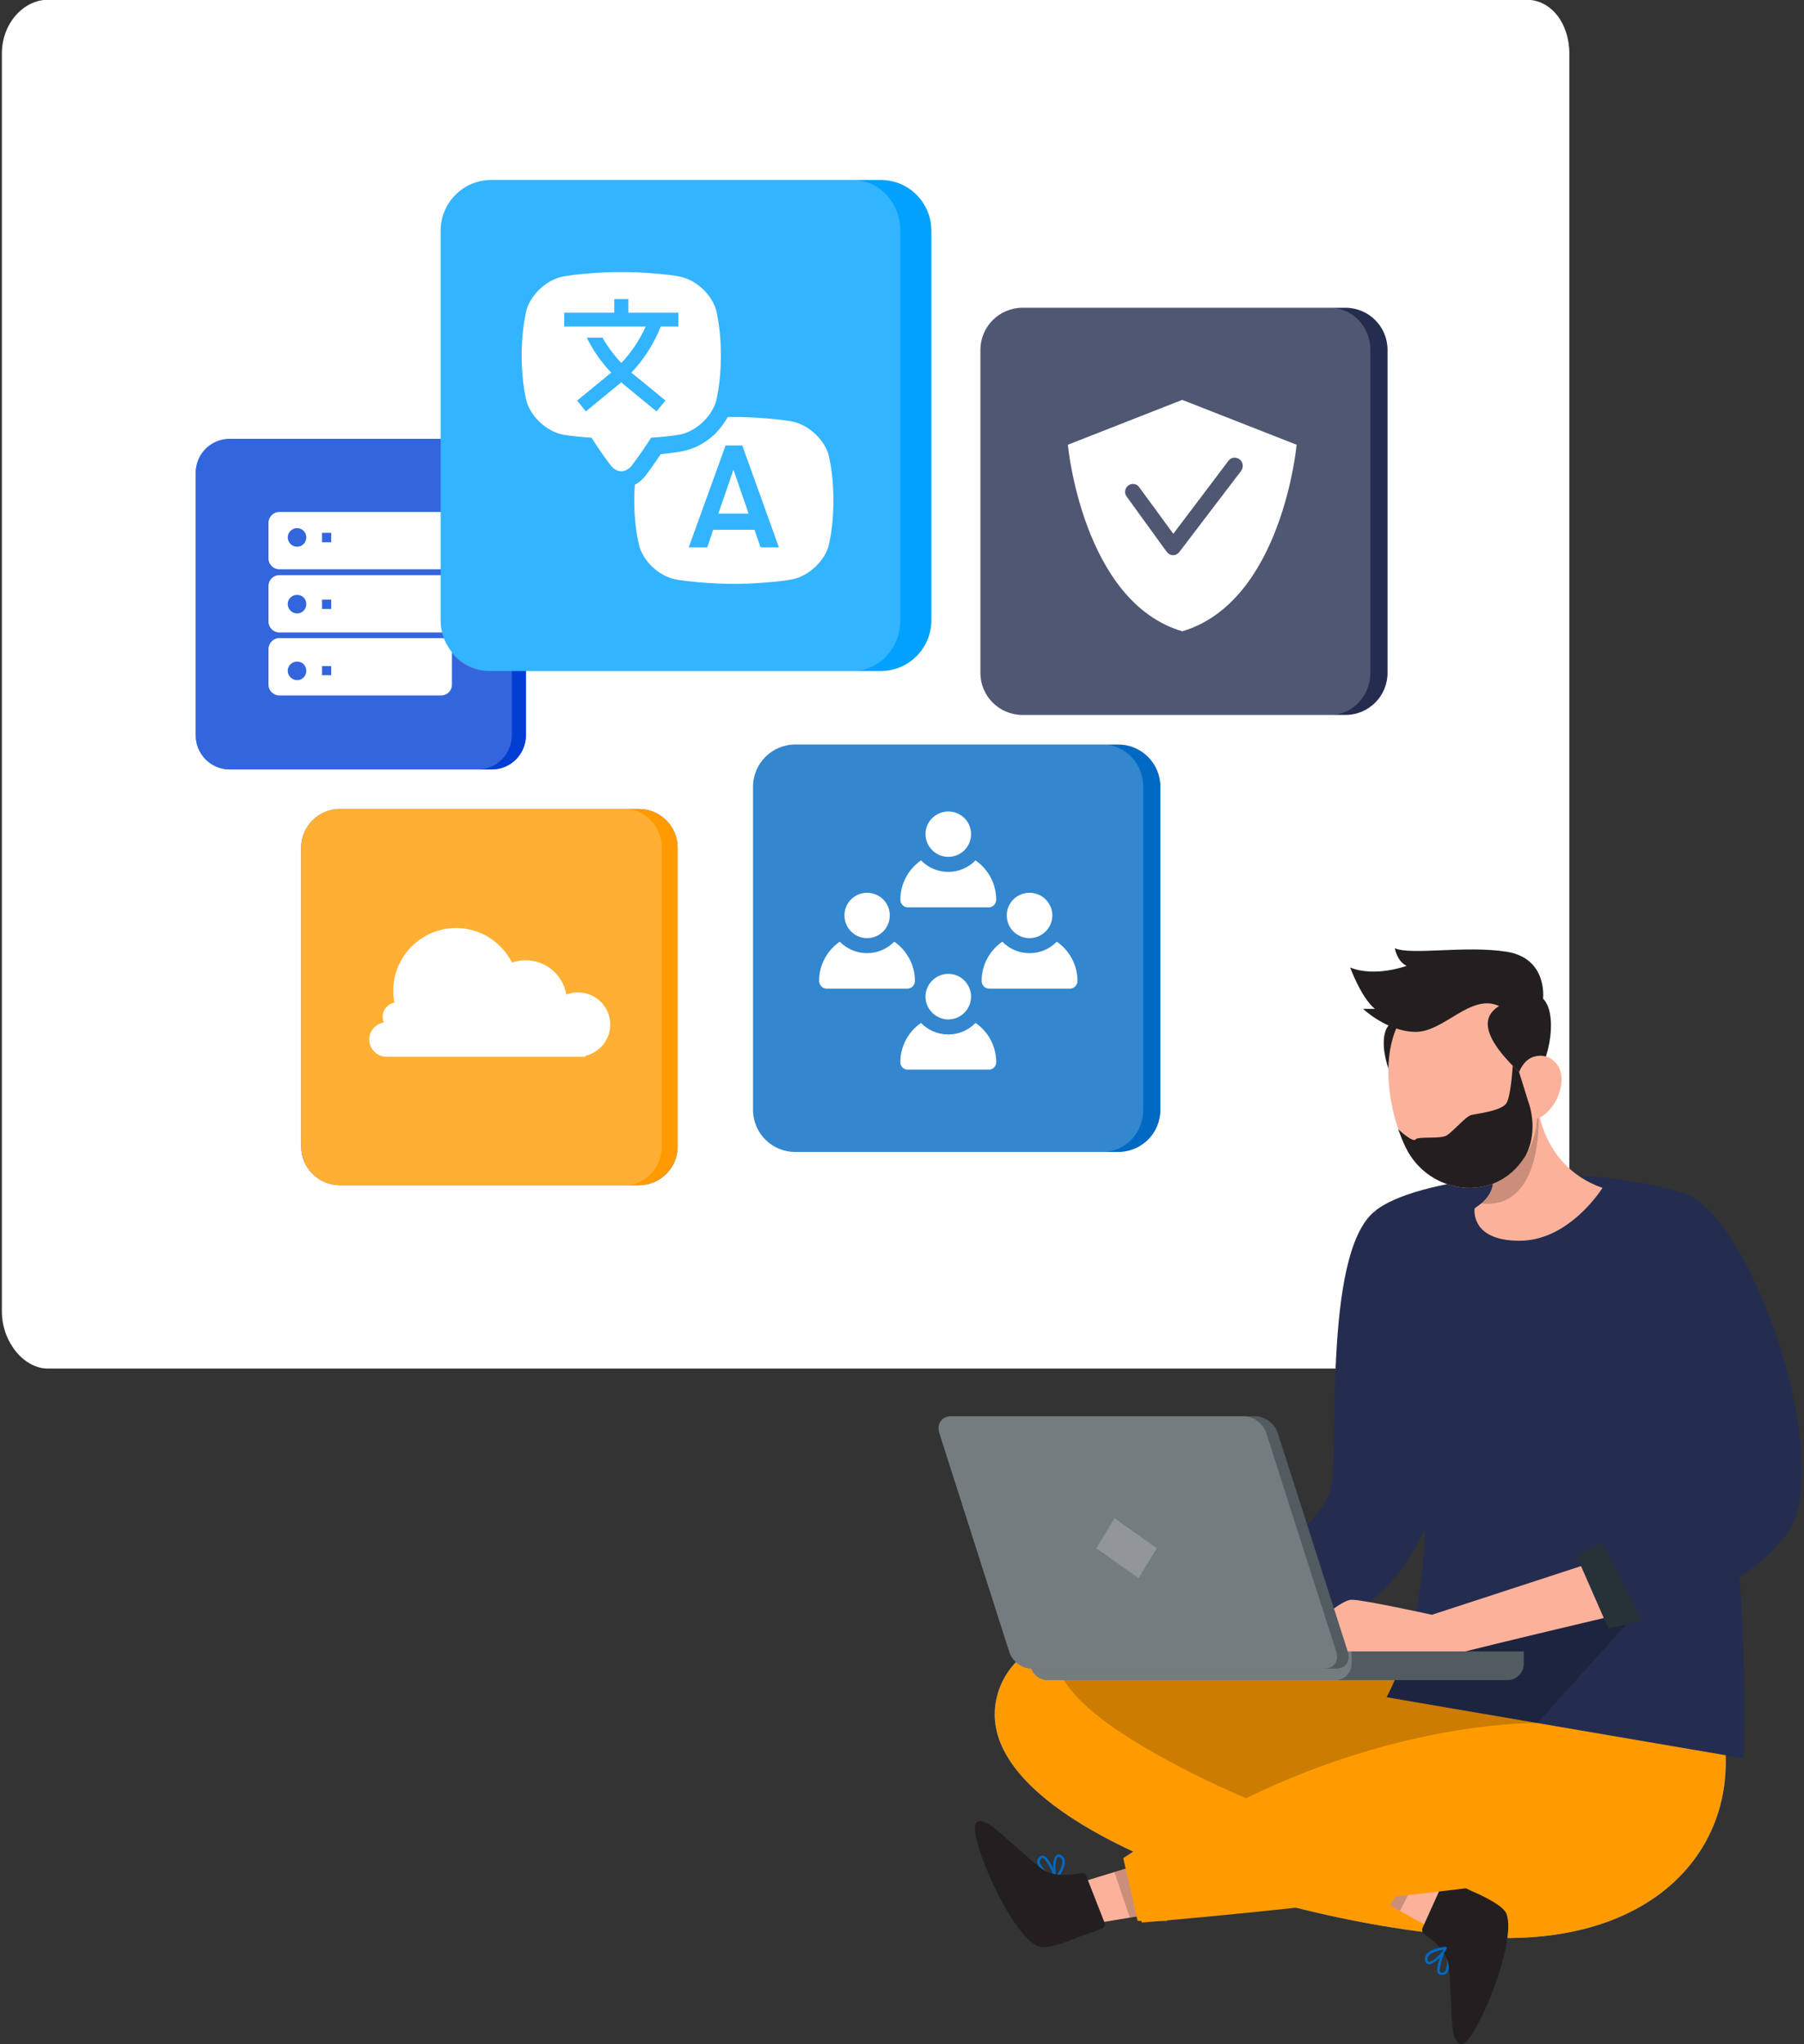 <svg version="1.2" xmlns="http://www.w3.org/2000/svg" viewBox="0 0 768 870" width="768" height="870">
	<rect x="0" y="0" width="768" height="870" fill="#333333" stroke="none"/>
	<title>all-about-flexibility</title>
	<style>
		.s0 { fill: #ffffff } 
		.s1 { fill: #242d4f } 
		.s2 { fill: #407bff } 
		.s3 { fill: #ff9b00 } 
		.s4 { fill: #0069c3 } 
		.s5 { fill: #fcb29a } 
		.s6 { fill: #231f20 } 
		.s7 { opacity: .2;fill: #000000 } 
		.s8 { fill: #263238 } 
		.s9 { opacity: .2;fill: #ffffff } 
		.s10 { fill: #003ed3 } 
		.s11 { fill: #00a1ff } 
		.s12 { opacity: .5;fill: #ffffff } 
	</style>
	<g id="Window">
		<path class="s0" d="m20.4-0.1h629.5c10.5 0 18.2 10.1 18.2 22.9v535.4c0 12.8-7.7 24.3-18.2 24.3h-629.5c-10.4 0-19.6-11.5-19.6-24.3v-535.4c0-12.8 9.2-22.9 19.6-22.9z"/>
	</g>
	<g id="Character">
		<g id="_Group_">
			<path class="s1" d="m606.8 650.4c-16.2 34.8-37.6 38.5-37.6 38.5l-25.5-29.9c0 0 18.3-11.1 22.6-24.5 4.2-13.4-3.7-100.7 19-119 0 0 37.7 100.1 21.5 134.9z"/>
			<g>
				<path class="s2" d="m727 715.3c24.2 54.7-9.3 112.4-91.5 109.5-82.1-2.8-230.6-48.5-210.1-105.9 20.6-57.4 184.1-11.8 184.1-11.8 0 0 117.5 8.2 117.5 8.2z"/>
				<path class="s3" d="m727 715.3c24.2 54.7-9.3 112.4-91.5 109.5-82.1-2.8-230.6-48.5-210.1-105.9 20.6-57.4 184.1-11.8 184.1-11.8 0 0 117.5 8.2 117.5 8.2z"/>
			</g>
			<path class="s4" d="m444.2 796.7c-1.2-0.9-2.1-2.2-2.6-3.7-0.2-1 0.2-2 1-2.7 0.4-0.4 1-0.6 1.6-0.5 2.8 0.9 5.5 8.8 5.8 9.7 0.1 0.2 0 0.4-0.2 0.5-0.1 0.1-0.4 0.1-0.6 0q-2.6-1.4-5-3.3zm0.4-5.5q-0.2-0.2-0.6-0.3c-0.2-0.1-0.5 0-0.6 0.2-0.6 0.4-0.9 1.1-0.7 1.8 1.2 2.5 3.3 4.5 5.8 5.6-0.8-2.6-2.1-5.1-3.9-7.3z"/>
			<path class="s4" d="m449.1 800l-0.1-0.2c-0.9-2.4-1.2-8.8 0.8-10.2 0.7-0.5 1.6-0.4 2.2 0.2 0.7 0.4 1.2 1.1 1.3 1.9 0.6 3.3-3.2 8.1-3.4 8.3-0.1 0.1-0.3 0.2-0.5 0.1q-0.2 0-0.3-0.1zm2.4-9.3l-0.2-0.1c-0.5-0.4-0.8-0.2-0.9-0.2-1.2 0.8-1.4 5.3-0.7 8.1 1-1.5 2.9-4.6 2.5-6.6q-0.1-0.7-0.7-1.2z"/>
			<path class="s4" d="m617 835c0.2 1.5-0.1 3.1-0.8 4.5-0.6 0.8-1.6 1.2-2.6 1.1-0.6 0-1.2-0.3-1.5-0.8-1.3-2.6 2.4-10 2.9-10.9 0.1-0.1 0.3-0.3 0.5-0.2 0.2 0 0.4 0.2 0.4 0.4q0.9 2.9 1.1 5.9zm-4.1 3.5q0 0.4 0.1 0.7c0.1 0.2 0.4 0.4 0.6 0.4 0.7 0.1 1.4-0.2 1.8-0.8 0.9-2.6 0.9-5.5-0.1-8.1-1.3 2.4-2.1 5.1-2.4 7.8z"/>
			<path fill-rule="evenodd" class="s5" d="m561.5 794.5l34.5 18.9 14.1 7.7 9-15.8-13.9-10.2-28.9-21.2-14.8 20.6z"/>
			<path class="s6" d="m606.3 823.2c3 2 9.4 6.9 10.4 13.2 0.8 5.4 1 21.9 1.9 28.4 0.3 2 1.5 5.3 3.6 5.3 5.7 0 23.9-43.2 19.1-55.6-1.7-4.3-14.8-9.6-14.8-9.6l-9.4-4.6c-1-0.5-2.3 0-2.8 1l-8.7 19.3c-0.4 0.9-0.1 2 0.7 2.6z"/>
			<path class="s4" d="m616 829.2l-0.1 0.2c-1.1 2.4-5.5 7-7.9 6.6-0.8-0.2-1.4-0.9-1.4-1.7-0.1-0.8 0.1-1.7 0.5-2.3 1.9-2.8 8-3.4 8.3-3.4 0.2 0 0.4 0.1 0.5 0.3q0.1 0.1 0.1 0.3zm-8.3 4.7v0.3c0.1 0.7 0.4 0.7 0.5 0.8 1.4 0.2 4.8-2.8 6.3-5.1-1.8 0.3-5.3 1-6.5 2.8-0.2 0.3-0.4 0.8-0.3 1.2z"/>
			<path fill-rule="evenodd" class="s7" d="m561.5 794.5l34.5 18.9 9.2-18.3-28.9-21.2-14.8 20.6z"/>
			<path fill-rule="evenodd" class="s3" d="m604.5 791.3l-8.9-9-15.8 30.2 9.6 2.1 15.1-23.3z"/>
			<path fill-rule="evenodd" class="s5" d="m512 785.3l-37.6 11.5-15.3 4.7 4.9 17.5 17-2.8 35.4-5.8-4.4-25.1z"/>
			<path class="s6" d="m460.1 797.3c-3.4 0.7-11.4 1.9-16.6-1.9-4.5-3.2-16.3-14.5-21.6-18.4-1.7-1.3-4.9-2.7-6.3-1.2-4 4.1 14 47.3 26.3 52.6 4.2 1.8 17.2-3.9 17.2-3.9l9.8-3.5c1.1-0.4 1.7-1.6 1.3-2.7l-7.7-19.7c-0.3-1-1.3-1.6-2.3-1.3z"/>
			<path fill-rule="evenodd" class="s7" d="m512 785.3l-37.6 11.5 6.6 19.4 35.4-5.8-4.4-25.1z"/>
			<path class="s3" d="m486.1 818.3c79.5-6.7 170.7-18.7 170.7-18.7 0 0 14.2-34.5 17.9-24.2 3.8 10.2-22.1 46.8-22.1 46.8 0 0 38-6.7 58.5-34.2 20.6-27.5 16.2-77.1-33.6-79.4-49.8-2.3-197 84.5-197 84.5z"/>
			<path fill-rule="evenodd" class="s3" d="m484.3 817.6h12.6l-10.5-32.2-8.2 5.5 6.1 26.7z"/>
			<path class="s1" d="m742.3 748.4c3.7-125.9-27.5-241.2-27.5-241.2-49-14.2-113.4-5.2-129.5 8.3 23.2 77.6 31.6 155.6 5 206.9 0 0 152 26 152 26z"/>
			<path class="s5" d="m627.8 514.3c0 0 1.2-0.8 2.7-2 4.1-3.5 10.1-11.4-2.7-20.5l15.4-15.1 10.9-10.6c0 0 0.1 29.7 28.1 39.5 0 0-13.9 22.5-35.3 22.5-21.4 0-19.1-13.9-19.1-13.8z"/>
			<path class="s7" d="m627.8 491.8l15.4-15.1q5.5-0.9 11.8-0.8c0 0 1.8 39.3-24.5 36.3 4.1-3.4 10.1-11.3-2.7-20.4z"/>
			<g>
				<path class="s6" d="m591.2 436.4c-5.4 6.3 0.1 26.3 10.3 35 16.5-19.8 18.4-30.6 8.5-34.7-8.7-3.6-13.5-6.7-18.8-0.3z"/>
				<path class="s5" d="m604.4 425.2c13.5-9.4 32-6.2 41.4 7.3 2.7 3.8 4.4 8.1 5.1 12.7 3.4 21.5 6.5 33.9-1.7 47.2q-0.1 0.1-0.2 0.2c-12.5 19.8-40.7 15.9-50.5-4.1-1.2-2.3-2.2-5-3.2-7.7q0-0.1 0-0.1c-6.3-18.4-7.3-44.1 9.1-55.5z"/>
				<path class="s6" d="m656.7 424.9c6.3 5.5 4 26-4.6 36.3-19.5-16.9-23.1-27.3-13.9-33 8-4.9 12.2-8.7 18.5-3.3z"/>
				<path class="s5" d="m652.9 449.8c-6.7 2.2-8.4 12.1-7.4 18.2 1.1 6.8 6.9 10.9 12.4 6.1 4.1-3.6 6.6-8.7 6.9-14.2 0.4-6.7-5.2-12.2-11.9-10.1z"/>
				<path class="s6" d="m602.6 485c1.1-1.5 10.8 0 13.4-1.8 2.7-1.7 8-8 10.3-8.6 2.2-0.6 13.2-1.7 15.1-5.2 1.9-3.4 2.6-15.8 2.6-15.8l2.7 2.7 3.8 12.2c0 0 5.1 12.5-1.3 23.9q-0.1 0.1-0.2 0.2c-12.5 19.8-40.7 15.9-50.5-4.1-1.2-2.4-2.2-5-3.2-7.7q0-0.1 0-0.1c0 0 6.1 5.7 7.3 4.3z"/>
				<path class="s6" d="m638.2 428.2c-12.1-5.6-23.5 11.2-35.7 11-12.2-0.2-22.2-9.8-22.2-9.8h5c-5.9-4.9-10.5-17.6-10.5-17.6 10.6 4.3 24-0.7 24-0.7-4.1-2-5-7.5-5-7.5 7.1 3.1 30.1-1.3 47.7 1.5 17.6 2.9 15.4 20.1 15.4 20.1 0 0-6.6 8.7-18.7 3z"/>
			</g>
			<path class="s7" d="m604 702.9c0 0-159.8-17.7-153.1 7.3 6.7 25 79.6 55.2 79.6 55.2 68-33.3 124-32 124-32l50.6-56.2-101.1 25.7z"/>
			<path class="s5" d="m700.5 684.5c0 0-90 21.1-93.4 22.9-3.3 1.9-34.2 1.2-45.6-4.5-11.3-5.7 8.7-22 13.9-22 5.2 0 34.2 6.4 34.2 6.4l81.2-26.5 9.7 23.8z"/>
			<path class="s1" d="m760.3 653.4c-22.5 28.7-64 36.5-64 36.5l-14.1-31c0 0 30.5-10.4 38.3-26.9 7.8-16.4-24-128.3-5.7-124.8 30 5.8 68.1 117.5 45.5 146.2z"/>
			<path fill-rule="evenodd" class="s8" d="m671.2 662.3l13.5 30.8 14.6-3.1-17.1-33.5-11 5.8z"/>
			<g>
				<g>
					<path class="s8" d="m438.7 702.9v5.3c0 3.6 3.4 6.9 7.1 6.9h196.2c3.7 0 6.7-3.3 6.7-6.9v-5.3c0 0-210 0-210 0z"/>
					<path class="s9" d="m438.7 702.9v5.3c0 3.6 3.4 6.9 7.1 6.9h196.2c3.7 0 6.7-3.3 6.7-6.9v-5.3c0 0-210 0-210 0z"/>
					<path class="s9" d="m438.7 702.9v5.3c0 3.6 3.4 6.9 7.1 6.9h123c3.6 0 6.6-3.3 6.6-6.9v-5.3z"/>
				</g>
				<g>
					<path class="s8" d="m573.8 703.1l-29.8-93.1c-1.2-3.9-5.4-7.2-9.4-7.2h-129.7c-4 0-6.2 3.3-5 7.2l29.8 93.2c1.2 3.9 5.4 7 9.4 7h129.7c4 0 6.2-3.2 5-7.1z"/>
					<path class="s9" d="m573.8 703.1l-29.8-93.1c-1.2-3.9-5.4-7.2-9.4-7.2h-129.7c-4 0-6.2 3.3-5 7.2l29.8 93.2c1.2 3.9 5.4 7 9.4 7h129.7c4 0 6.2-3.2 5-7.1z"/>
					<path class="s9" d="m568.9 703.1l-29.8-93.1c-1.2-3.9-5.4-7.2-9.4-7.2h-124.8c-4 0-6.2 3.3-5 7.2l29.8 93.2c1.2 3.9 5.4 7 9.4 7h124.8c4 0 6.2-3.2 5-7.1z"/>
				</g>
				<path fill-rule="evenodd" class="s9" d="m466.7 659l18 12.7 7.8-12.7-18-12.8-7.8 12.8z"/>
			</g>
		</g>
	</g>
	<g id="Tab5">
		<g>
			<path class="s1" d="m417.4 286.4v-137.5c0-9.9 8-17.9 17.9-17.9h137.5c9.9 0 17.9 8 17.9 17.9v137.5c0 9.9-8 17.9-17.9 17.9h-137.5c-9.9 0-17.9-8-17.9-17.8z"/>
			<path class="s9" d="m417.4 286.4v-137.5c0-9.9 7.6-17.9 17.1-17.9h131.8c9.4 0 17.1 8 17.1 17.9v137.5c0 9.9-7.7 17.9-17.1 17.9h-131.8c-9.5 0-17.1-8-17.1-17.8z"/>
		</g>
	</g>
	<g id="Tab4">
		<g>
			<path class="s2" d="m128.2 488v-127.2c0-9.1 7.4-16.5 16.5-16.5h127.2c9.2 0 16.6 7.4 16.6 16.5v127.2c0 9.1-7.4 16.5-16.6 16.5h-127.2c-9.1 0-16.5-7.4-16.5-16.5z"/>
			<path class="s3" d="m128.2 488v-127.2c0-9.1 7.4-16.5 16.5-16.5h127.2c9.2 0 16.6 7.4 16.6 16.5v127.2c0 9.1-7.4 16.5-16.6 16.5h-127.2c-9.1 0-16.5-7.4-16.5-16.5z"/>
			<path class="s9" d="m128.2 488v-127.2c0-9.1 7.1-16.5 15.8-16.5h121.8c8.8 0 15.9 7.4 15.9 16.5v127.2c0 9.1-7.1 16.5-15.9 16.5h-121.8c-8.7 0-15.8-7.4-15.8-16.5z"/>
		</g>
	</g>
	<g id="Tab3">
		<g>
			<path class="s2" d="m83.3 312.9v-111.5c0-8.1 6.4-14.6 14.5-14.6h111.6c8 0 14.5 6.5 14.5 14.6v111.5c0 8.1-6.5 14.6-14.5 14.6h-111.6c-8 0-14.5-6.5-14.5-14.6z"/>
			<g>
				<path class="s10" d="m83.3 312.9v-111.5c0-8.1 6.4-14.6 14.5-14.6h111.6c8 0 14.5 6.5 14.5 14.6v111.5c0 8.1-6.5 14.6-14.5 14.6h-111.6c-8 0-14.5-6.5-14.5-14.6z"/>
				<g>
					<path class="s0" d="m114.3 237.7c0 2.6 2.1 4.6 4.6 4.6h68.9c2.6 0 4.6-2 4.6-4.6v-15.2c0-2.5-2-4.6-4.6-4.6h-68.9c-2.5 0-4.6 2.1-4.6 4.6zm22.8-10.9h3.9v4h-3.9zm-14.6 1.9c0-2.1 1.8-3.9 4-3.9 2.2 0 3.9 1.8 3.9 3.9 0 2.2-1.7 4-3.9 4-2.2 0-4-1.8-4-4z"/>
					<path class="s0" d="m114.3 264.6c0 2.5 2.1 4.6 4.6 4.6h68.9c2.6 0 4.6-2.1 4.6-4.6v-15.2c0-2.6-2-4.6-4.6-4.6h-68.9c-2.5 0-4.6 2-4.6 4.6zm22.8-9.4h3.9v4h-3.9zm-14.6 1.9c0-2.2 1.8-3.9 4-3.9 2.2 0 3.9 1.7 3.9 3.9 0 2.2-1.7 4-3.9 4-2.2 0-4-1.8-4-4z"/>
					<path class="s0" d="m114.3 291.4c0 2.6 2.1 4.6 4.6 4.6h68.9c2.6 0 4.6-2 4.6-4.6v-15.1c0-2.6-2-4.7-4.6-4.7h-68.9c-2.5 0-4.6 2.1-4.6 4.7zm22.8-7.9h3.9v3.9h-3.9zm-14.6 2c0-2.2 1.8-3.9 4-3.9 2.2 0 3.9 1.7 3.9 3.9 0 2.2-1.7 4-3.9 4-2.2 0-4-1.8-4-4z"/>
				</g>
			</g>
			<path class="s9" d="m77.3 312.9v-111.5c0-8.1 6.5-14.6 14.5-14.6h111.6c8 0 14.5 6.5 14.5 14.6v111.5c0 8.1-6.5 14.6-14.5 14.6h-111.6c-8 0-14.5-6.5-14.5-14.6z"/>
		</g>
	</g>
	<g id="Tab2">
		<g>
			<path class="s4" d="m320.6 472.4v-137.6c0-9.8 8-17.9 17.9-17.9h137.6c9.9 0 17.9 8.1 17.9 17.9v137.6c0 9.9-8 17.9-17.9 17.9h-137.6c-9.9 0-17.9-8-17.9-17.9z"/>
			<path class="s9" d="m320.6 472.4v-137.6c0-9.8 7.7-17.9 17.2-17.9h131.7c9.5 0 17.2 8.1 17.2 17.9v137.6c0 9.9-7.7 17.9-17.2 17.9h-131.7c-9.5 0-17.2-8-17.2-17.9z"/>
		</g>
	</g>
	<g id="Tab1">
		<g>
			<path class="s11" d="m396.5 264v-165.8c0-11.9-9.6-21.6-21.5-21.6h-165.9c-11.9 0-21.5 9.7-21.5 21.6v165.8c0 11.9 9.6 21.6 21.5 21.6h165.9c11.9 0 21.5-9.7 21.5-21.6z"/>
			<g style="opacity: .4">
				<path class="s12" d="m383.3 264v-165.8c0-11.9-9-21.6-20.2-21.6h-155.3c-11.2 0-20.2 9.7-20.2 21.6v165.8c0 11.9 9 21.6 20.2 21.6h155.3c11.1 0 20.2-9.7 20.2-21.6z"/>
			</g>
		</g>
	</g>
	<g>
		<path class="s0" d="m312.2 200.1l-6.4 18.5h12.9l-6.4-18.5h-0.1z"/>
		<path class="s0" d="m305.1 132.9c-1.6-7.2-8.6-13.8-15.8-15.2-4.4-0.9-16.7-2-24.8-1.9-8.1-0.1-20.4 1-24.8 1.9-7.2 1.4-14.2 8-15.8 15.2-0.9 4.4-1.8 10.3-1.8 18.4 0 8.2 0.9 14.1 1.8 18.5 1.6 7.2 8.6 13.8 15.8 15.2 2.4 0.4 7 1 12.1 1.3q0.9 1.4 1.9 2.9c2.7 4.1 4.8 6.9 6.3 8.9 2.6 3.3 6.4 3.3 9 0 1.5-2 3.6-4.8 6.3-8.9q1-1.5 1.9-2.9c5-0.3 9.7-0.9 12.1-1.3 7.2-1.4 14.2-8 15.8-15.2 0.9-4.4 1.8-10.4 1.8-18.5 0-8.1-0.9-14-1.8-18.4zm-16.3 6.1h-7.5c-2.9 7.3-7.2 14-12.5 19.6q0.3 0.2 0.6 0.5l4.9 4 9 7.4-3.8 4.6-13.9-11.4q-0.5-0.5-1.1-1-0.6 0.5-1.2 1l-13.9 11.4-3.7-4.6 13.9-11.4q0.3-0.3 0.6-0.5c-4.2-4.4-7.7-9.4-10.4-14.9h6.7c2.2 3.9 4.9 7.5 8 10.8 4.3-4.5 7.8-9.8 10.4-15.5h-34.7v-5.9h21.3v-5.8h6v5.8h21.3c0 0 0 5.9 0 5.9z"/>
		<path class="s0" d="m353 194.6c-1.6-7.2-8.6-13.8-15.8-15.2-4.4-0.9-16.7-2-24.8-1.9q-1.2 0-2.6 0c-1.4 2.6-3.3 5.1-5.5 7.3-3.9 3.7-8.8 6.3-13.6 7.2-2.1 0.5-5.5 0.9-9.4 1.3-2.5 3.7-4.7 6.9-6.6 9.3-1.3 1.6-2.8 2.9-4.4 3.7-0.2 2.1-0.3 4.3-0.3 6.7 0.1 8.1 0.9 14 1.9 18.4 1.5 7.2 8.5 13.8 15.7 15.2 4.4 0.9 16.7 2 24.8 1.9 8.1 0.1 20.4-1 24.8-1.9 7.2-1.4 14.2-8 15.8-15.2 0.9-4.4 1.8-10.3 1.8-18.4 0-8.1-0.9-14.1-1.8-18.4zm-29.2 38.4l-2.6-7.5h-17.6l-2.5 7.5h-7.9l15.7-43.4h7.1l15.6 43.4z"/>
	</g>
	<g>
		<path fill-rule="evenodd" class="s0" d="m403.7 364.7c-5.3 0-9.7-4.3-9.7-9.7 0-5.3 4.4-9.6 9.7-9.6 5.4 0 9.7 4.3 9.7 9.6 0 5.4-4.3 9.7-9.7 9.7z"/>
		<path class="s0" d="m386.5 386.2h34.4c1.8 0 3.2-1.5 3.2-3.2 0-7-3.5-13.1-8.8-16.8-2.9 3-7 4.9-11.6 4.9-4.6 0-8.7-1.9-11.6-4.9-5.3 3.7-8.8 9.8-8.8 16.8 0 1.7 1.4 3.2 3.2 3.2z"/>
		<path fill-rule="evenodd" class="s0" d="m403.7 433.9c-5.3 0-9.7-4.4-9.7-9.7 0-5.3 4.4-9.7 9.7-9.7 5.4 0 9.7 4.4 9.7 9.7 0 5.3-4.3 9.7-9.7 9.7z"/>
		<path class="s0" d="m415.3 435.4c-2.9 3-7 4.9-11.6 4.9-4.6 0-8.7-1.9-11.6-4.9-5.3 3.6-8.8 9.8-8.8 16.7 0 1.8 1.4 3.2 3.2 3.2h34.4c1.8 0 3.2-1.4 3.2-3.2 0-6.9-3.5-13.1-8.8-16.7z"/>
		<path fill-rule="evenodd" class="s0" d="m438.3 399.3c-5.4 0-9.7-4.3-9.7-9.7 0-5.3 4.3-9.6 9.7-9.6 5.3 0 9.7 4.3 9.7 9.6 0 5.4-4.4 9.7-9.7 9.7z"/>
		<path class="s0" d="m449.9 400.8c-2.9 3-7 4.9-11.6 4.9-4.6 0-8.7-1.9-11.6-4.9-5.3 3.7-8.8 9.8-8.8 16.7 0 1.8 1.4 3.3 3.2 3.3h34.4c1.8 0 3.2-1.5 3.2-3.3 0-6.9-3.5-13-8.8-16.7z"/>
		<path fill-rule="evenodd" class="s0" d="m369.1 399.3c-5.3 0-9.6-4.3-9.6-9.7 0-5.3 4.3-9.6 9.6-9.6 5.4 0 9.7 4.3 9.7 9.6 0 5.4-4.3 9.7-9.7 9.7z"/>
		<path class="s0" d="m389.5 417.5c0-6.9-3.5-13-8.8-16.7-2.9 3-7 4.9-11.6 4.9-4.5 0-8.7-1.9-11.6-4.9-5.3 3.7-8.8 9.8-8.8 16.7 0 1.8 1.5 3.3 3.2 3.3h34.4c1.8 0 3.2-1.5 3.2-3.3z"/>
	</g>
	<path class="s0" d="m163.4 435.2c-0.3-0.8-0.5-1.5-0.5-2.4 0-3 2.2-5.5 5-6.1-0.3-1.6-0.5-3.2-0.5-4.9 0-14.8 12-26.8 26.8-26.8 10.4 0 19.3 6 23.8 14.7 1.8-0.6 3.7-1 5.7-1 8.7 0 16 6.3 17.4 14.6 1.5-0.6 3.2-0.9 5-0.9 7.5 0 13.7 6.1 13.7 13.7 0 6.5-4.6 11.9-10.6 13.3v0.4h-83.8v-0.1c-0.2 0-0.5 0.1-0.8 0.1-4.1 0-7.4-3.3-7.4-7.4 0-3.7 2.7-6.6 6.2-7.2z"/>
	<path class="s0" d="m503.3 170.2l-48.7 19.1c0 0 6.2 66.8 48.7 79.4 42.6-12.6 48.7-79.4 48.7-79.4zm-1.2 64.7c-0.7 0.9-1.6 1.4-2.7 1.4-1.1 0-2.1-0.6-2.7-1.4l-17.1-23.6c-1.1-1.5-0.7-3.6 0.8-4.7 1.5-1.1 3.6-0.7 4.6 0.8l14.5 19.8 23.5-31.1c1.1-1.5 3.3-1.7 4.7-0.6 1.5 1.1 1.8 3.4 0.7 4.9l-26.3 34.5z"/>
</svg>